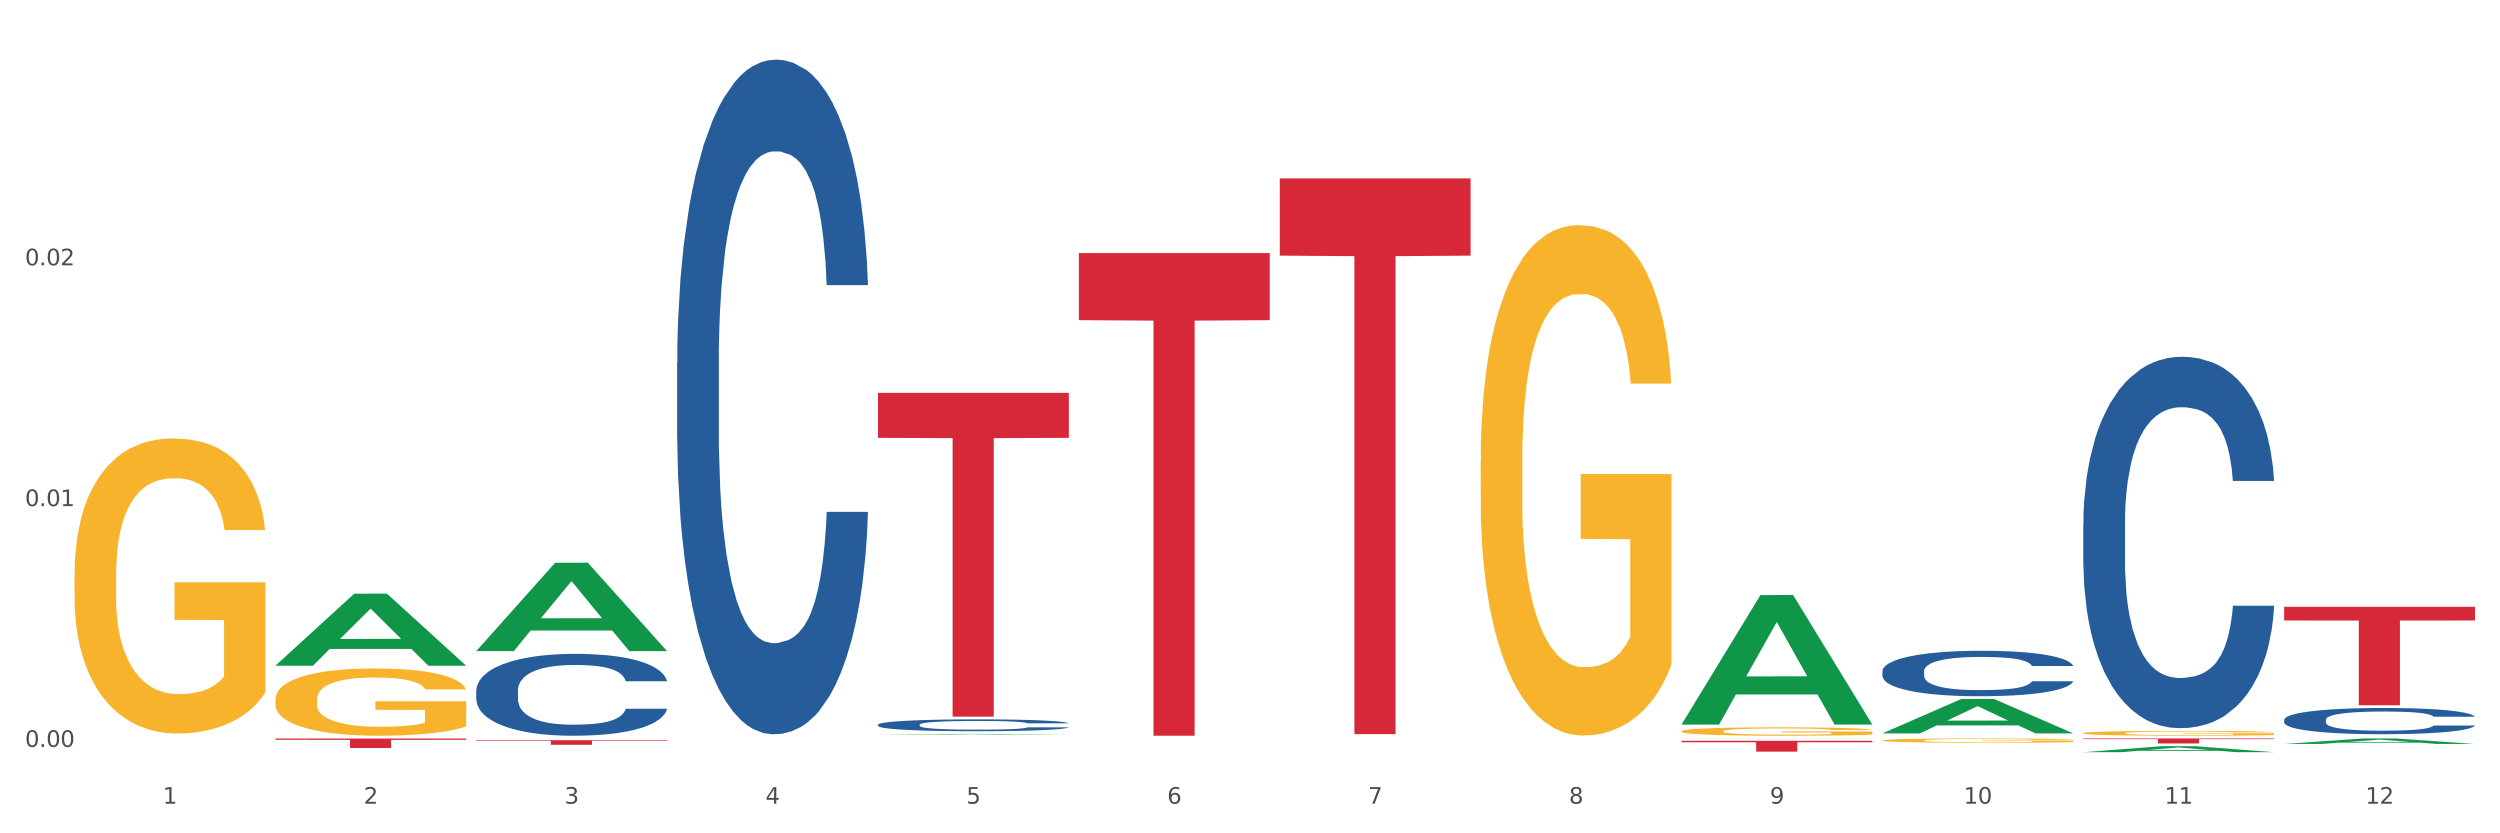 <?xml version="1.0" encoding="utf-8" standalone="no"?>
<!DOCTYPE svg PUBLIC "-//W3C//DTD SVG 1.1//EN"
  "http://www.w3.org/Graphics/SVG/1.1/DTD/svg11.dtd">
<svg xmlns:xlink="http://www.w3.org/1999/xlink" width="1080pt" height="360pt" viewBox="0 0 1080 360" xmlns="http://www.w3.org/2000/svg" version="1.1">
 <rect x="0" y="0" width="1080" height="360" fill="#333333" stroke="none"/>
 <defs>
  <style type="text/css">*{stroke-linejoin: round; stroke-linecap: butt}</style>
 </defs>
 <g id="figure_1">
  <g id="patch_1">
   <path d="M 0 360 
L 1080 360 
L 1080 0 
L 0 0 
z
" style="fill: #ffffff; stroke: #ffffff; stroke-linejoin: miter"/>
  </g>
  <g id="axes_1">
   <g id="matplotlib.axis_1">
    <g id="xtick_1">
     <g id="text_1">
      <!-- 1 -->
      <g style="fill: #4d4d4d" transform="translate(70.342 347.204) scale(0.096 -0.096)">
       <defs>
        <path id="DejaVuSans-31" d="M 794 531 
L 1825 531 
L 1825 4091 
L 703 3866 
L 703 4441 
L 1819 4666 
L 2450 4666 
L 2450 531 
L 3481 531 
L 3481 0 
L 794 0 
L 794 531 
z
" transform="scale(0.016)"/>
       </defs>
       <use xlink:href="#DejaVuSans-31"/>
      </g>
     </g>
    </g>
    <g id="xtick_2">
     <g id="text_2">
      <!-- 2 -->
      <g style="fill: #4d4d4d" transform="translate(157.122 347.204) scale(0.096 -0.096)">
       <defs>
        <path id="DejaVuSans-32" d="M 1228 531 
L 3431 531 
L 3431 0 
L 469 0 
L 469 531 
Q 828 903 1448 1529 
Q 2069 2156 2228 2338 
Q 2531 2678 2651 2914 
Q 2772 3150 2772 3378 
Q 2772 3750 2511 3984 
Q 2250 4219 1831 4219 
Q 1534 4219 1204 4116 
Q 875 4013 500 3803 
L 500 4441 
Q 881 4594 1212 4672 
Q 1544 4750 1819 4750 
Q 2544 4750 2975 4387 
Q 3406 4025 3406 3419 
Q 3406 3131 3298 2873 
Q 3191 2616 2906 2266 
Q 2828 2175 2409 1742 
Q 1991 1309 1228 531 
z
" transform="scale(0.016)"/>
       </defs>
       <use xlink:href="#DejaVuSans-32"/>
      </g>
     </g>
    </g>
    <g id="xtick_3">
     <g id="text_3">
      <!-- 3 -->
      <g style="fill: #4d4d4d" transform="translate(243.902 347.204) scale(0.096 -0.096)">
       <defs>
        <path id="DejaVuSans-33" d="M 2597 2516 
Q 3050 2419 3304 2112 
Q 3559 1806 3559 1356 
Q 3559 666 3084 287 
Q 2609 -91 1734 -91 
Q 1441 -91 1130 -33 
Q 819 25 488 141 
L 488 750 
Q 750 597 1062 519 
Q 1375 441 1716 441 
Q 2309 441 2620 675 
Q 2931 909 2931 1356 
Q 2931 1769 2642 2001 
Q 2353 2234 1838 2234 
L 1294 2234 
L 1294 2753 
L 1863 2753 
Q 2328 2753 2575 2939 
Q 2822 3125 2822 3475 
Q 2822 3834 2567 4026 
Q 2313 4219 1838 4219 
Q 1578 4219 1281 4162 
Q 984 4106 628 3988 
L 628 4550 
Q 988 4650 1302 4700 
Q 1616 4750 1894 4750 
Q 2613 4750 3031 4423 
Q 3450 4097 3450 3541 
Q 3450 3153 3228 2886 
Q 3006 2619 2597 2516 
z
" transform="scale(0.016)"/>
       </defs>
       <use xlink:href="#DejaVuSans-33"/>
      </g>
     </g>
    </g>
    <g id="xtick_4">
     <g id="text_4">
      <!-- 4 -->
      <g style="fill: #4d4d4d" transform="translate(330.683 347.204) scale(0.096 -0.096)">
       <defs>
        <path id="DejaVuSans-34" d="M 2419 4116 
L 825 1625 
L 2419 1625 
L 2419 4116 
z
M 2253 4666 
L 3047 4666 
L 3047 1625 
L 3713 1625 
L 3713 1100 
L 3047 1100 
L 3047 0 
L 2419 0 
L 2419 1100 
L 313 1100 
L 313 1709 
L 2253 4666 
z
" transform="scale(0.016)"/>
       </defs>
       <use xlink:href="#DejaVuSans-34"/>
      </g>
     </g>
    </g>
    <g id="xtick_5">
     <g id="text_5">
      <!-- 5 -->
      <g style="fill: #4d4d4d" transform="translate(417.463 347.204) scale(0.096 -0.096)">
       <defs>
        <path id="DejaVuSans-35" d="M 691 4666 
L 3169 4666 
L 3169 4134 
L 1269 4134 
L 1269 2991 
Q 1406 3038 1543 3061 
Q 1681 3084 1819 3084 
Q 2600 3084 3056 2656 
Q 3513 2228 3513 1497 
Q 3513 744 3044 326 
Q 2575 -91 1722 -91 
Q 1428 -91 1123 -41 
Q 819 9 494 109 
L 494 744 
Q 775 591 1075 516 
Q 1375 441 1709 441 
Q 2250 441 2565 725 
Q 2881 1009 2881 1497 
Q 2881 1984 2565 2268 
Q 2250 2553 1709 2553 
Q 1456 2553 1204 2497 
Q 953 2441 691 2322 
L 691 4666 
z
" transform="scale(0.016)"/>
       </defs>
       <use xlink:href="#DejaVuSans-35"/>
      </g>
     </g>
    </g>
    <g id="xtick_6">
     <g id="text_6">
      <!-- 6 -->
      <g style="fill: #4d4d4d" transform="translate(504.243 347.204) scale(0.096 -0.096)">
       <defs>
        <path id="DejaVuSans-36" d="M 2113 2584 
Q 1688 2584 1439 2293 
Q 1191 2003 1191 1497 
Q 1191 994 1439 701 
Q 1688 409 2113 409 
Q 2538 409 2786 701 
Q 3034 994 3034 1497 
Q 3034 2003 2786 2293 
Q 2538 2584 2113 2584 
z
M 3366 4563 
L 3366 3988 
Q 3128 4100 2886 4159 
Q 2644 4219 2406 4219 
Q 1781 4219 1451 3797 
Q 1122 3375 1075 2522 
Q 1259 2794 1537 2939 
Q 1816 3084 2150 3084 
Q 2853 3084 3261 2657 
Q 3669 2231 3669 1497 
Q 3669 778 3244 343 
Q 2819 -91 2113 -91 
Q 1303 -91 875 529 
Q 447 1150 447 2328 
Q 447 3434 972 4092 
Q 1497 4750 2381 4750 
Q 2619 4750 2861 4703 
Q 3103 4656 3366 4563 
z
" transform="scale(0.016)"/>
       </defs>
       <use xlink:href="#DejaVuSans-36"/>
      </g>
     </g>
    </g>
    <g id="xtick_7">
     <g id="text_7">
      <!-- 7 -->
      <g style="fill: #4d4d4d" transform="translate(591.024 347.204) scale(0.096 -0.096)">
       <defs>
        <path id="DejaVuSans-37" d="M 525 4666 
L 3525 4666 
L 3525 4397 
L 1831 0 
L 1172 0 
L 2766 4134 
L 525 4134 
L 525 4666 
z
" transform="scale(0.016)"/>
       </defs>
       <use xlink:href="#DejaVuSans-37"/>
      </g>
     </g>
    </g>
    <g id="xtick_8">
     <g id="text_8">
      <!-- 8 -->
      <g style="fill: #4d4d4d" transform="translate(677.804 347.204) scale(0.096 -0.096)">
       <defs>
        <path id="DejaVuSans-38" d="M 2034 2216 
Q 1584 2216 1326 1975 
Q 1069 1734 1069 1313 
Q 1069 891 1326 650 
Q 1584 409 2034 409 
Q 2484 409 2743 651 
Q 3003 894 3003 1313 
Q 3003 1734 2745 1975 
Q 2488 2216 2034 2216 
z
M 1403 2484 
Q 997 2584 770 2862 
Q 544 3141 544 3541 
Q 544 4100 942 4425 
Q 1341 4750 2034 4750 
Q 2731 4750 3128 4425 
Q 3525 4100 3525 3541 
Q 3525 3141 3298 2862 
Q 3072 2584 2669 2484 
Q 3125 2378 3379 2068 
Q 3634 1759 3634 1313 
Q 3634 634 3220 271 
Q 2806 -91 2034 -91 
Q 1263 -91 848 271 
Q 434 634 434 1313 
Q 434 1759 690 2068 
Q 947 2378 1403 2484 
z
M 1172 3481 
Q 1172 3119 1398 2916 
Q 1625 2713 2034 2713 
Q 2441 2713 2670 2916 
Q 2900 3119 2900 3481 
Q 2900 3844 2670 4047 
Q 2441 4250 2034 4250 
Q 1625 4250 1398 4047 
Q 1172 3844 1172 3481 
z
" transform="scale(0.016)"/>
       </defs>
       <use xlink:href="#DejaVuSans-38"/>
      </g>
     </g>
    </g>
    <g id="xtick_9">
     <g id="text_9">
      <!-- 9 -->
      <g style="fill: #4d4d4d" transform="translate(764.584 347.204) scale(0.096 -0.096)">
       <defs>
        <path id="DejaVuSans-39" d="M 703 97 
L 703 672 
Q 941 559 1184 500 
Q 1428 441 1663 441 
Q 2288 441 2617 861 
Q 2947 1281 2994 2138 
Q 2813 1869 2534 1725 
Q 2256 1581 1919 1581 
Q 1219 1581 811 2004 
Q 403 2428 403 3163 
Q 403 3881 828 4315 
Q 1253 4750 1959 4750 
Q 2769 4750 3195 4129 
Q 3622 3509 3622 2328 
Q 3622 1225 3098 567 
Q 2575 -91 1691 -91 
Q 1453 -91 1209 -44 
Q 966 3 703 97 
z
M 1959 2075 
Q 2384 2075 2632 2365 
Q 2881 2656 2881 3163 
Q 2881 3666 2632 3958 
Q 2384 4250 1959 4250 
Q 1534 4250 1286 3958 
Q 1038 3666 1038 3163 
Q 1038 2656 1286 2365 
Q 1534 2075 1959 2075 
z
" transform="scale(0.016)"/>
       </defs>
       <use xlink:href="#DejaVuSans-39"/>
      </g>
     </g>
    </g>
    <g id="xtick_10">
     <g id="text_10">
      <!-- 10 -->
      <g style="fill: #4d4d4d" transform="translate(848.311 347.204) scale(0.096 -0.096)">
       <defs>
        <path id="DejaVuSans-30" d="M 2034 4250 
Q 1547 4250 1301 3770 
Q 1056 3291 1056 2328 
Q 1056 1369 1301 889 
Q 1547 409 2034 409 
Q 2525 409 2770 889 
Q 3016 1369 3016 2328 
Q 3016 3291 2770 3770 
Q 2525 4250 2034 4250 
z
M 2034 4750 
Q 2819 4750 3233 4129 
Q 3647 3509 3647 2328 
Q 3647 1150 3233 529 
Q 2819 -91 2034 -91 
Q 1250 -91 836 529 
Q 422 1150 422 2328 
Q 422 3509 836 4129 
Q 1250 4750 2034 4750 
z
" transform="scale(0.016)"/>
       </defs>
       <use xlink:href="#DejaVuSans-31"/>
       <use xlink:href="#DejaVuSans-30" transform="translate(63.623 0)"/>
      </g>
     </g>
    </g>
    <g id="xtick_11">
     <g id="text_11">
      <!-- 11 -->
      <g style="fill: #4d4d4d" transform="translate(935.091 347.204) scale(0.096 -0.096)">
       <use xlink:href="#DejaVuSans-31"/>
       <use xlink:href="#DejaVuSans-31" transform="translate(63.623 0)"/>
      </g>
     </g>
    </g>
    <g id="xtick_12">
     <g id="text_12">
      <!-- 12 -->
      <g style="fill: #4d4d4d" transform="translate(1021.871 347.204) scale(0.096 -0.096)">
       <use xlink:href="#DejaVuSans-31"/>
       <use xlink:href="#DejaVuSans-32" transform="translate(63.623 0)"/>
      </g>
     </g>
    </g>
    <g id="xtick_13"/>
    <g id="xtick_14"/>
    <g id="xtick_15"/>
    <g id="xtick_16"/>
    <g id="xtick_17"/>
    <g id="xtick_18"/>
    <g id="xtick_19"/>
    <g id="xtick_20"/>
    <g id="xtick_21"/>
    <g id="xtick_22"/>
    <g id="xtick_23"/>
   </g>
   <g id="matplotlib.axis_2">
    <g id="ytick_1">
     <g id="text_13">
      <!-- 0.00 -->
      <g style="fill: #4d4d4d" transform="translate(10.8 322.663) scale(0.096 -0.096)">
       <defs>
        <path id="DejaVuSans-2e" d="M 684 794 
L 1344 794 
L 1344 0 
L 684 0 
L 684 794 
z
" transform="scale(0.016)"/>
       </defs>
       <use xlink:href="#DejaVuSans-30"/>
       <use xlink:href="#DejaVuSans-2e" transform="translate(63.623 0)"/>
       <use xlink:href="#DejaVuSans-30" transform="translate(95.41 0)"/>
       <use xlink:href="#DejaVuSans-30" transform="translate(159.033 0)"/>
      </g>
     </g>
    </g>
    <g id="ytick_2">
     <g id="text_14">
      <!-- 0.01 -->
      <g style="fill: #4d4d4d" transform="translate(10.8 218.639) scale(0.096 -0.096)">
       <use xlink:href="#DejaVuSans-30"/>
       <use xlink:href="#DejaVuSans-2e" transform="translate(63.623 0)"/>
       <use xlink:href="#DejaVuSans-30" transform="translate(95.41 0)"/>
       <use xlink:href="#DejaVuSans-31" transform="translate(159.033 0)"/>
      </g>
     </g>
    </g>
    <g id="ytick_3">
     <g id="text_15">
      <!-- 0.02 -->
      <g style="fill: #4d4d4d" transform="translate(10.8 114.616) scale(0.096 -0.096)">
       <use xlink:href="#DejaVuSans-30"/>
       <use xlink:href="#DejaVuSans-2e" transform="translate(63.623 0)"/>
       <use xlink:href="#DejaVuSans-30" transform="translate(95.41 0)"/>
       <use xlink:href="#DejaVuSans-32" transform="translate(159.033 0)"/>
      </g>
     </g>
    </g>
    <g id="ytick_4"/>
    <g id="ytick_5"/>
    <g id="ytick_6"/>
   </g>
   <g id="PolyCollection_1">
    <path d="M 118.955 287.551 
L 119.04 287.521 
L 153.037 256.463 
L 167.145 256.434 
L 201.397 287.609 
L 185.078 287.609 
L 177.684 280.35 
L 142.583 280.35 
L 142.328 280.467 
L 135.189 287.609 
L 118.955 287.609 
L 118.955 287.551 
L 147.002 276.017 
L 173.265 275.988 
L 160.261 263.079 
L 160.091 263.02 
L 159.921 263.108 
L 146.917 275.988 
L 147.002 276.017 
L 118.955 287.551 
z
" clip-path="url(#pd0064e602c)" style="fill: #109648"/>
    <path d="M 292.516 156.721 
L 292.613 156.455 
L 292.613 149.002 
L 292.906 138.887 
L 293.978 120.254 
L 295.342 106.146 
L 297.681 89.643 
L 298.948 82.722 
L 300.604 75.003 
L 304.015 62.493 
L 307.913 51.845 
L 310.641 45.989 
L 312.688 42.263 
L 317.268 35.608 
L 319.899 32.68 
L 322.628 30.285 
L 324.966 28.687 
L 328.864 26.824 
L 331.983 26.026 
L 335.588 25.759 
L 338.609 26.026 
L 342.604 27.09 
L 348.451 30.285 
L 350.693 32.148 
L 353.714 35.342 
L 356.832 39.601 
L 359.366 43.86 
L 362.289 49.982 
L 365.31 57.967 
L 368.233 68.082 
L 370.28 77.399 
L 371.936 87.247 
L 373.398 99.226 
L 374.47 112.269 
L 374.957 123.182 
L 357.124 123.182 
L 356.637 113.333 
L 355.663 102.686 
L 354.688 95.499 
L 353.616 89.643 
L 351.96 82.989 
L 350.498 78.73 
L 348.062 73.672 
L 345.82 70.478 
L 343.969 68.615 
L 341.727 67.018 
L 336.952 65.421 
L 333.542 65.421 
L 331.398 65.953 
L 328.767 67.284 
L 326.525 69.147 
L 323.894 72.341 
L 321.848 75.802 
L 319.802 80.327 
L 318.632 83.521 
L 316.878 89.377 
L 315.709 94.168 
L 314.15 102.42 
L 313.273 108.276 
L 311.713 123.448 
L 311.031 134.628 
L 310.739 142.347 
L 310.544 150.865 
L 310.544 192.389 
L 311.129 211.022 
L 311.616 219.007 
L 312.395 228.057 
L 313.857 239.769 
L 316.001 251.215 
L 318.242 259.467 
L 320.094 264.524 
L 321.848 268.251 
L 323.602 271.179 
L 325.746 273.841 
L 327.5 275.438 
L 330.131 277.035 
L 333.249 277.833 
L 335.686 277.833 
L 340.655 276.503 
L 342.897 275.172 
L 345.041 273.308 
L 347.379 270.38 
L 349.231 267.186 
L 350.303 264.791 
L 352.057 259.733 
L 353.421 254.409 
L 354.591 248.287 
L 355.37 242.964 
L 356.247 234.978 
L 356.929 225.928 
L 357.124 221.137 
L 374.957 221.137 
L 374.568 230.719 
L 373.885 240.036 
L 372.521 252.546 
L 371.449 259.733 
L 369.793 268.517 
L 368.038 275.97 
L 365.602 284.222 
L 363.361 290.344 
L 361.022 295.668 
L 358.489 300.459 
L 353.908 307.113 
L 352.252 308.977 
L 348.744 312.171 
L 346.015 314.034 
L 342.02 315.897 
L 337.927 316.962 
L 333.639 317.228 
L 329.839 316.696 
L 325.648 315.099 
L 323.017 313.502 
L 320.094 311.106 
L 316.683 307.38 
L 313.467 302.855 
L 310.447 297.531 
L 307.621 291.409 
L 304.989 284.488 
L 301.579 273.042 
L 299.045 261.863 
L 297.194 251.481 
L 295.927 242.697 
L 294.66 231.518 
L 293.978 223.799 
L 292.906 205.166 
L 292.516 187.864 
L 292.516 156.721 
z
" clip-path="url(#pd0064e602c)" style="fill: #255c99"/>
    <path d="M 379.296 313.07 
L 379.394 313.065 
L 379.394 312.934 
L 379.686 312.756 
L 380.758 312.429 
L 382.122 312.181 
L 384.461 311.891 
L 385.728 311.77 
L 387.385 311.634 
L 390.795 311.414 
L 394.693 311.227 
L 397.422 311.124 
L 399.468 311.059 
L 404.048 310.942 
L 406.679 310.891 
L 409.408 310.849 
L 411.747 310.82 
L 415.645 310.788 
L 418.763 310.774 
L 422.369 310.769 
L 425.389 310.774 
L 429.385 310.792 
L 435.232 310.849 
L 437.473 310.881 
L 440.494 310.937 
L 443.612 311.012 
L 446.146 311.087 
L 449.069 311.195 
L 452.09 311.335 
L 455.014 311.513 
L 457.06 311.676 
L 458.717 311.849 
L 460.178 312.06 
L 461.25 312.289 
L 461.738 312.48 
L 443.905 312.48 
L 443.417 312.307 
L 442.443 312.12 
L 441.468 311.994 
L 440.396 311.891 
L 438.74 311.774 
L 437.278 311.7 
L 434.842 311.611 
L 432.601 311.555 
L 430.749 311.522 
L 428.508 311.494 
L 423.733 311.466 
L 420.322 311.466 
L 418.178 311.475 
L 415.547 311.498 
L 413.306 311.531 
L 410.675 311.587 
L 408.628 311.648 
L 406.582 311.728 
L 405.413 311.784 
L 403.658 311.887 
L 402.489 311.971 
L 400.93 312.116 
L 400.053 312.219 
L 398.494 312.485 
L 397.812 312.681 
L 397.519 312.817 
L 397.324 312.967 
L 397.324 313.696 
L 397.909 314.023 
L 398.396 314.164 
L 399.176 314.323 
L 400.638 314.528 
L 402.781 314.729 
L 405.023 314.874 
L 406.874 314.963 
L 408.628 315.029 
L 410.382 315.08 
L 412.526 315.127 
L 414.28 315.155 
L 416.911 315.183 
L 420.03 315.197 
L 422.466 315.197 
L 427.436 315.174 
L 429.677 315.15 
L 431.821 315.118 
L 434.16 315.066 
L 436.011 315.01 
L 437.083 314.968 
L 438.837 314.879 
L 440.202 314.786 
L 441.371 314.678 
L 442.151 314.585 
L 443.028 314.444 
L 443.71 314.285 
L 443.905 314.201 
L 461.738 314.201 
L 461.348 314.369 
L 460.666 314.533 
L 459.301 314.753 
L 458.23 314.879 
L 456.573 315.033 
L 454.819 315.164 
L 452.383 315.309 
L 450.141 315.417 
L 447.803 315.51 
L 445.269 315.594 
L 440.689 315.711 
L 439.032 315.744 
L 435.524 315.8 
L 432.795 315.833 
L 428.8 315.866 
L 424.707 315.884 
L 420.42 315.889 
L 416.619 315.88 
L 412.429 315.852 
L 409.798 315.824 
L 406.874 315.782 
L 403.464 315.716 
L 400.248 315.637 
L 397.227 315.543 
L 394.401 315.435 
L 391.77 315.314 
L 388.359 315.113 
L 385.825 314.916 
L 383.974 314.734 
L 382.707 314.58 
L 381.44 314.383 
L 380.758 314.248 
L 379.686 313.921 
L 379.296 313.617 
L 379.296 313.07 
z
" clip-path="url(#pd0064e602c)" style="fill: #255c99"/>
    <path d="M 813.198 289.959 
L 813.295 289.941 
L 813.295 289.439 
L 813.588 288.757 
L 814.66 287.502 
L 816.024 286.551 
L 818.363 285.439 
L 819.63 284.973 
L 821.286 284.453 
L 824.697 283.61 
L 828.595 282.893 
L 831.323 282.498 
L 833.37 282.247 
L 837.95 281.799 
L 840.581 281.601 
L 843.31 281.44 
L 845.648 281.332 
L 849.546 281.207 
L 852.665 281.153 
L 856.27 281.135 
L 859.291 281.153 
L 863.286 281.225 
L 869.133 281.44 
L 871.375 281.566 
L 874.396 281.781 
L 877.514 282.068 
L 880.048 282.355 
L 882.971 282.767 
L 885.992 283.305 
L 888.915 283.987 
L 890.962 284.614 
L 892.618 285.278 
L 894.08 286.085 
L 895.152 286.964 
L 895.639 287.699 
L 877.806 287.699 
L 877.319 287.036 
L 876.345 286.318 
L 875.37 285.834 
L 874.298 285.439 
L 872.642 284.991 
L 871.18 284.704 
L 868.744 284.363 
L 866.502 284.148 
L 864.651 284.023 
L 862.409 283.915 
L 857.634 283.807 
L 854.224 283.807 
L 852.08 283.843 
L 849.449 283.933 
L 847.207 284.058 
L 844.576 284.274 
L 842.53 284.507 
L 840.484 284.812 
L 839.314 285.027 
L 837.56 285.421 
L 836.391 285.744 
L 834.832 286.3 
L 833.955 286.695 
L 832.395 287.717 
L 831.713 288.47 
L 831.421 288.99 
L 831.226 289.564 
L 831.226 292.362 
L 831.811 293.617 
L 832.298 294.155 
L 833.077 294.765 
L 834.539 295.554 
L 836.683 296.326 
L 838.924 296.882 
L 840.776 297.222 
L 842.53 297.473 
L 844.284 297.671 
L 846.428 297.85 
L 848.182 297.958 
L 850.813 298.065 
L 853.931 298.119 
L 856.368 298.119 
L 861.338 298.029 
L 863.579 297.94 
L 865.723 297.814 
L 868.061 297.617 
L 869.913 297.402 
L 870.985 297.24 
L 872.739 296.899 
L 874.103 296.541 
L 875.273 296.128 
L 876.052 295.77 
L 876.929 295.232 
L 877.611 294.622 
L 877.806 294.299 
L 895.639 294.299 
L 895.25 294.945 
L 894.567 295.572 
L 893.203 296.415 
L 892.131 296.899 
L 890.475 297.491 
L 888.72 297.993 
L 886.284 298.549 
L 884.043 298.962 
L 881.704 299.321 
L 879.171 299.643 
L 874.59 300.092 
L 872.934 300.217 
L 869.426 300.433 
L 866.697 300.558 
L 862.702 300.684 
L 858.609 300.755 
L 854.321 300.773 
L 850.521 300.737 
L 846.33 300.63 
L 843.699 300.522 
L 840.776 300.361 
L 837.365 300.11 
L 834.149 299.805 
L 831.129 299.446 
L 828.303 299.034 
L 825.671 298.567 
L 822.261 297.796 
L 819.727 297.043 
L 817.876 296.343 
L 816.609 295.752 
L 815.342 294.998 
L 814.66 294.478 
L 813.588 293.223 
L 813.198 292.057 
L 813.198 289.959 
z
" clip-path="url(#pd0064e602c)" style="fill: #255c99"/>
    <path d="M 899.978 226.214 
L 900.076 226.067 
L 900.076 221.964 
L 900.368 216.396 
L 901.44 206.139 
L 902.804 198.373 
L 905.143 189.289 
L 906.41 185.479 
L 908.067 181.23 
L 911.477 174.343 
L 915.375 168.482 
L 918.104 165.258 
L 920.15 163.207 
L 924.73 159.543 
L 927.361 157.932 
L 930.09 156.613 
L 932.429 155.734 
L 936.327 154.708 
L 939.445 154.268 
L 943.051 154.122 
L 946.071 154.268 
L 950.067 154.855 
L 955.914 156.613 
L 958.155 157.639 
L 961.176 159.397 
L 964.294 161.741 
L 966.828 164.086 
L 969.751 167.456 
L 972.772 171.852 
L 975.696 177.42 
L 977.742 182.548 
L 979.399 187.97 
L 980.86 194.564 
L 981.932 201.744 
L 982.42 207.751 
L 964.587 207.751 
L 964.099 202.33 
L 963.125 196.469 
L 962.15 192.512 
L 961.078 189.289 
L 959.422 185.625 
L 957.96 183.281 
L 955.524 180.497 
L 953.283 178.739 
L 951.431 177.713 
L 949.19 176.834 
L 944.415 175.955 
L 941.004 175.955 
L 938.86 176.248 
L 936.229 176.98 
L 933.988 178.006 
L 931.357 179.764 
L 929.31 181.669 
L 927.264 184.16 
L 926.095 185.919 
L 924.34 189.142 
L 923.171 191.78 
L 921.612 196.322 
L 920.735 199.546 
L 919.176 207.898 
L 918.494 214.052 
L 918.201 218.301 
L 918.006 222.99 
L 918.006 245.849 
L 918.591 256.106 
L 919.078 260.501 
L 919.858 265.483 
L 921.32 271.931 
L 923.463 278.231 
L 925.705 282.774 
L 927.556 285.558 
L 929.31 287.609 
L 931.064 289.221 
L 933.208 290.686 
L 934.962 291.565 
L 937.593 292.445 
L 940.712 292.884 
L 943.148 292.884 
L 948.118 292.152 
L 950.359 291.419 
L 952.503 290.393 
L 954.842 288.781 
L 956.693 287.023 
L 957.765 285.704 
L 959.519 282.92 
L 960.884 279.99 
L 962.053 276.62 
L 962.833 273.689 
L 963.71 269.293 
L 964.392 264.311 
L 964.587 261.674 
L 982.42 261.674 
L 982.03 266.949 
L 981.348 272.077 
L 979.983 278.964 
L 978.912 282.92 
L 977.255 287.756 
L 975.501 291.858 
L 973.065 296.401 
L 970.823 299.771 
L 968.485 302.702 
L 965.951 305.339 
L 961.371 309.002 
L 959.714 310.028 
L 956.206 311.786 
L 953.477 312.812 
L 949.482 313.838 
L 945.389 314.424 
L 941.102 314.57 
L 937.301 314.277 
L 933.111 313.398 
L 930.48 312.519 
L 927.556 311.2 
L 924.146 309.149 
L 920.93 306.658 
L 917.909 303.727 
L 915.083 300.357 
L 912.452 296.547 
L 909.041 290.247 
L 906.507 284.092 
L 904.656 278.378 
L 903.389 273.542 
L 902.122 267.388 
L 901.44 263.139 
L 900.368 252.882 
L 899.978 243.358 
L 899.978 226.214 
z
" clip-path="url(#pd0064e602c)" style="fill: #255c99"/>
    <path d="M 986.759 310.94 
L 986.856 310.93 
L 986.856 310.64 
L 987.148 310.247 
L 988.22 309.523 
L 989.585 308.974 
L 991.923 308.333 
L 993.19 308.064 
L 994.847 307.764 
L 998.258 307.278 
L 1002.156 306.864 
L 1004.884 306.637 
L 1006.93 306.492 
L 1011.511 306.233 
L 1014.142 306.119 
L 1016.87 306.026 
L 1019.209 305.964 
L 1023.107 305.892 
L 1026.225 305.861 
L 1029.831 305.85 
L 1032.852 305.861 
L 1036.847 305.902 
L 1042.694 306.026 
L 1044.935 306.099 
L 1047.956 306.223 
L 1051.075 306.388 
L 1053.608 306.554 
L 1056.532 306.792 
L 1059.553 307.102 
L 1062.476 307.495 
L 1064.522 307.857 
L 1066.179 308.24 
L 1067.641 308.705 
L 1068.713 309.212 
L 1069.2 309.637 
L 1051.367 309.637 
L 1050.88 309.254 
L 1049.905 308.84 
L 1048.931 308.561 
L 1047.859 308.333 
L 1046.202 308.074 
L 1044.74 307.909 
L 1042.304 307.712 
L 1040.063 307.588 
L 1038.211 307.516 
L 1035.97 307.454 
L 1031.195 307.392 
L 1027.784 307.392 
L 1025.641 307.412 
L 1023.009 307.464 
L 1020.768 307.537 
L 1018.137 307.661 
L 1016.091 307.795 
L 1014.044 307.971 
L 1012.875 308.095 
L 1011.121 308.323 
L 1009.951 308.509 
L 1008.392 308.83 
L 1007.515 309.057 
L 1005.956 309.647 
L 1005.274 310.081 
L 1004.982 310.381 
L 1004.787 310.712 
L 1004.787 312.326 
L 1005.371 313.05 
L 1005.859 313.361 
L 1006.638 313.712 
L 1008.1 314.168 
L 1010.244 314.612 
L 1012.485 314.933 
L 1014.337 315.13 
L 1016.091 315.274 
L 1017.845 315.388 
L 1019.989 315.492 
L 1021.743 315.554 
L 1024.374 315.616 
L 1027.492 315.647 
L 1029.928 315.647 
L 1034.898 315.595 
L 1037.139 315.543 
L 1039.283 315.471 
L 1041.622 315.357 
L 1043.474 315.233 
L 1044.546 315.14 
L 1046.3 314.943 
L 1047.664 314.736 
L 1048.833 314.499 
L 1049.613 314.292 
L 1050.49 313.981 
L 1051.172 313.63 
L 1051.367 313.443 
L 1069.2 313.443 
L 1068.81 313.816 
L 1068.128 314.178 
L 1066.764 314.664 
L 1065.692 314.943 
L 1064.035 315.285 
L 1062.281 315.574 
L 1059.845 315.895 
L 1057.604 316.133 
L 1055.265 316.34 
L 1052.731 316.526 
L 1048.151 316.785 
L 1046.495 316.857 
L 1042.986 316.981 
L 1040.258 317.054 
L 1036.262 317.126 
L 1032.17 317.168 
L 1027.882 317.178 
L 1024.081 317.157 
L 1019.891 317.095 
L 1017.26 317.033 
L 1014.337 316.94 
L 1010.926 316.795 
L 1007.71 316.619 
L 1004.689 316.412 
L 1001.863 316.174 
L 999.232 315.905 
L 995.821 315.461 
L 993.288 315.026 
L 991.436 314.623 
L 990.169 314.281 
L 988.903 313.847 
L 988.22 313.547 
L 987.148 312.823 
L 986.759 312.15 
L 986.759 310.94 
z
" clip-path="url(#pd0064e602c)" style="fill: #255c99"/>
    <path d="M 379.296 169.713 
L 461.738 169.713 
L 461.738 189.152 
L 429.308 189.283 
L 429.308 309.596 
L 411.531 309.596 
L 411.531 189.283 
L 379.296 189.152 
L 379.296 169.844 
L 379.296 169.713 
z
" clip-path="url(#pd0064e602c)" style="fill: #d62839"/>
    <path d="M 466.077 109.334 
L 548.518 109.334 
L 548.518 138.31 
L 516.088 138.505 
L 516.088 317.843 
L 498.311 317.843 
L 498.311 138.505 
L 466.077 138.31 
L 466.077 109.529 
L 466.077 109.334 
z
" clip-path="url(#pd0064e602c)" style="fill: #d62839"/>
    <path d="M 552.857 77.067 
L 635.298 77.067 
L 635.298 110.432 
L 602.869 110.658 
L 602.869 317.159 
L 585.091 317.159 
L 585.091 110.658 
L 552.857 110.432 
L 552.857 77.293 
L 552.857 77.067 
z
" clip-path="url(#pd0064e602c)" style="fill: #d62839"/>
    <path d="M 726.418 320.013 
L 808.859 320.013 
L 808.859 320.669 
L 776.429 320.673 
L 776.429 324.731 
L 758.652 324.731 
L 758.652 320.673 
L 726.418 320.669 
L 726.418 320.018 
L 726.418 320.013 
z
" clip-path="url(#pd0064e602c)" style="fill: #d62839"/>
    <path d="M 899.978 319.016 
L 982.42 319.016 
L 982.42 319.316 
L 949.99 319.318 
L 949.99 321.177 
L 932.213 321.177 
L 932.213 319.318 
L 899.978 319.316 
L 899.978 319.018 
L 899.978 319.016 
z
" clip-path="url(#pd0064e602c)" style="fill: #d62839"/>
    <path d="M 986.759 262.131 
L 1069.2 262.131 
L 1069.2 268.044 
L 1036.77 268.084 
L 1036.77 304.677 
L 1018.993 304.677 
L 1018.993 268.084 
L 986.759 268.044 
L 986.759 262.171 
L 986.759 262.131 
z
" clip-path="url(#pd0064e602c)" style="fill: #d62839"/>
    <path d="M 118.955 319.036 
L 201.397 319.036 
L 201.397 319.606 
L 168.967 319.61 
L 168.967 323.141 
L 151.189 323.141 
L 151.189 319.61 
L 118.955 319.606 
L 118.955 319.039 
L 118.955 319.036 
z
" clip-path="url(#pd0064e602c)" style="fill: #d62839"/>
    <path d="M 205.736 298.364 
L 205.833 298.331 
L 205.833 297.427 
L 206.125 296.199 
L 207.197 293.938 
L 208.562 292.226 
L 210.9 290.223 
L 212.167 289.383 
L 213.824 288.446 
L 217.235 286.928 
L 221.133 285.636 
L 223.861 284.925 
L 225.907 284.473 
L 230.488 283.665 
L 233.119 283.31 
L 235.847 283.019 
L 238.186 282.826 
L 242.084 282.599 
L 245.202 282.503 
L 248.808 282.47 
L 251.829 282.503 
L 255.824 282.632 
L 261.671 283.019 
L 263.912 283.246 
L 266.933 283.633 
L 270.052 284.15 
L 272.585 284.667 
L 275.509 285.41 
L 278.53 286.379 
L 281.453 287.606 
L 283.499 288.737 
L 285.156 289.932 
L 286.618 291.386 
L 287.69 292.969 
L 288.177 294.293 
L 270.344 294.293 
L 269.857 293.098 
L 268.882 291.806 
L 267.908 290.934 
L 266.836 290.223 
L 265.179 289.415 
L 263.717 288.899 
L 261.281 288.285 
L 259.04 287.897 
L 257.188 287.671 
L 254.947 287.477 
L 250.172 287.283 
L 246.761 287.283 
L 244.618 287.348 
L 241.986 287.51 
L 239.745 287.736 
L 237.114 288.123 
L 235.068 288.543 
L 233.021 289.092 
L 231.852 289.48 
L 230.098 290.191 
L 228.928 290.772 
L 227.369 291.774 
L 226.492 292.484 
L 224.933 294.326 
L 224.251 295.682 
L 223.959 296.619 
L 223.764 297.653 
L 223.764 302.692 
L 224.348 304.954 
L 224.836 305.923 
L 225.615 307.021 
L 227.077 308.442 
L 229.221 309.831 
L 231.462 310.833 
L 233.314 311.447 
L 235.068 311.899 
L 236.822 312.254 
L 238.966 312.577 
L 240.72 312.771 
L 243.351 312.965 
L 246.469 313.062 
L 248.905 313.062 
L 253.875 312.9 
L 256.116 312.739 
L 258.26 312.513 
L 260.599 312.157 
L 262.451 311.77 
L 263.523 311.479 
L 265.277 310.865 
L 266.641 310.219 
L 267.81 309.476 
L 268.59 308.83 
L 269.467 307.861 
L 270.149 306.762 
L 270.344 306.181 
L 288.177 306.181 
L 287.787 307.344 
L 287.105 308.475 
L 285.741 309.993 
L 284.669 310.865 
L 283.012 311.931 
L 281.258 312.836 
L 278.822 313.837 
L 276.581 314.58 
L 274.242 315.226 
L 271.708 315.807 
L 267.128 316.615 
L 265.472 316.841 
L 261.963 317.229 
L 259.235 317.455 
L 255.239 317.681 
L 251.147 317.81 
L 246.859 317.843 
L 243.058 317.778 
L 238.868 317.584 
L 236.237 317.39 
L 233.314 317.1 
L 229.903 316.647 
L 226.687 316.098 
L 223.666 315.452 
L 220.84 314.709 
L 218.209 313.869 
L 214.798 312.48 
L 212.265 311.123 
L 210.413 309.864 
L 209.146 308.798 
L 207.88 307.441 
L 207.197 306.504 
L 206.125 304.243 
L 205.736 302.143 
L 205.736 298.364 
z
" clip-path="url(#pd0064e602c)" style="fill: #255c99"/>
    <path d="M 205.736 319.755 
L 288.177 319.755 
L 288.177 320.035 
L 255.747 320.037 
L 255.747 321.766 
L 237.97 321.766 
L 237.97 320.037 
L 205.736 320.035 
L 205.736 319.757 
L 205.736 319.755 
z
" clip-path="url(#pd0064e602c)" style="fill: #d62839"/>
    <path d="M 118.955 302.211 
L 119.053 302.185 
L 119.053 301.229 
L 119.247 300.406 
L 120.221 298.416 
L 121.681 296.771 
L 122.751 295.895 
L 123.822 295.178 
L 125.087 294.462 
L 126.645 293.719 
L 129.467 292.63 
L 131.219 292.073 
L 133.361 291.489 
L 137.254 290.64 
L 140.077 290.162 
L 142.997 289.764 
L 147.766 289.286 
L 150.881 289.074 
L 154.19 288.915 
L 158.181 288.809 
L 161.198 288.782 
L 167.817 288.862 
L 173.462 289.101 
L 176.187 289.286 
L 179.691 289.605 
L 181.541 289.817 
L 184.558 290.242 
L 187.673 290.799 
L 189.814 291.277 
L 193.026 292.179 
L 195.459 293.082 
L 197.698 294.196 
L 198.866 294.966 
L 199.742 295.682 
L 200.521 296.505 
L 201.299 297.806 
L 183.779 297.806 
L 183.098 296.877 
L 182.027 296.001 
L 180.47 295.152 
L 179.107 294.621 
L 176.771 293.957 
L 174.63 293.533 
L 172.391 293.214 
L 169.666 292.949 
L 167.525 292.816 
L 164.507 292.71 
L 158.57 292.737 
L 154.579 292.949 
L 151.854 293.214 
L 150.102 293.453 
L 148.545 293.719 
L 146.793 294.09 
L 144.749 294.647 
L 143.289 295.152 
L 141.829 295.789 
L 140.661 296.426 
L 139.59 297.169 
L 138.714 297.965 
L 138.033 298.787 
L 137.449 299.796 
L 136.962 301.468 
L 136.962 305.104 
L 137.157 305.927 
L 137.643 307.015 
L 138.227 307.837 
L 139.201 308.819 
L 140.077 309.483 
L 141.731 310.438 
L 143.581 311.234 
L 145.041 311.739 
L 146.501 312.163 
L 149.031 312.747 
L 151.854 313.225 
L 154.287 313.517 
L 157.597 313.782 
L 159.835 313.888 
L 161.782 313.941 
L 166.551 313.941 
L 169.958 313.862 
L 173.754 313.676 
L 176.674 313.437 
L 179.107 313.145 
L 181.833 312.667 
L 183.585 312.216 
L 183.585 306.67 
L 162.171 306.643 
L 162.171 302.954 
L 201.397 302.954 
L 201.397 313.782 
L 199.742 314.339 
L 197.893 314.844 
L 195.946 315.295 
L 193.026 315.852 
L 189.522 316.383 
L 186.407 316.755 
L 183.098 317.073 
L 179.205 317.365 
L 174.143 317.63 
L 171.029 317.736 
L 167.135 317.816 
L 162.561 317.843 
L 158.57 317.79 
L 154.677 317.657 
L 150.589 317.418 
L 146.598 317.073 
L 143.581 316.728 
L 140.563 316.303 
L 137.351 315.746 
L 134.821 315.215 
L 132.874 314.738 
L 130.733 314.127 
L 128.397 313.331 
L 126.645 312.614 
L 125.087 311.871 
L 123.433 310.916 
L 122.265 310.093 
L 121.097 309.058 
L 120.415 308.289 
L 119.637 307.094 
L 119.053 305.422 
L 118.955 302.211 
z
" clip-path="url(#pd0064e602c)" style="fill: #f7b32b"/>
    <path d="M 205.736 281.225 
L 205.821 281.19 
L 239.817 243.116 
L 253.926 243.08 
L 288.177 281.297 
L 271.859 281.297 
L 264.464 272.398 
L 229.363 272.398 
L 229.108 272.541 
L 221.969 281.297 
L 205.736 281.297 
L 205.736 281.225 
L 233.783 267.087 
L 260.045 267.051 
L 247.041 251.226 
L 246.871 251.154 
L 246.701 251.262 
L 233.698 267.051 
L 233.783 267.087 
L 205.736 281.225 
z
" clip-path="url(#pd0064e602c)" style="fill: #109648"/>
    <path d="M 379.296 317.342 
L 379.381 317.342 
L 413.378 317.062 
L 427.486 317.062 
L 461.738 317.342 
L 445.419 317.342 
L 438.025 317.277 
L 402.924 317.277 
L 402.669 317.278 
L 395.53 317.342 
L 379.296 317.342 
L 379.296 317.342 
L 407.343 317.238 
L 433.606 317.238 
L 420.602 317.122 
L 420.432 317.121 
L 420.262 317.122 
L 407.258 317.238 
L 407.343 317.238 
L 379.296 317.342 
z
" clip-path="url(#pd0064e602c)" style="fill: #109648"/>
    <path d="M 32.175 248.314 
L 32.272 248.198 
L 32.272 244.007 
L 32.467 240.398 
L 33.44 231.666 
L 34.9 224.448 
L 35.971 220.606 
L 37.042 217.462 
L 38.307 214.319 
L 39.864 211.059 
L 42.687 206.286 
L 44.439 203.841 
L 46.58 201.28 
L 50.474 197.554 
L 53.296 195.459 
L 56.216 193.712 
L 60.986 191.617 
L 64.1 190.685 
L 67.41 189.987 
L 71.4 189.521 
L 74.418 189.405 
L 81.036 189.754 
L 86.682 190.802 
L 89.407 191.617 
L 92.911 193.014 
L 94.76 193.945 
L 97.778 195.808 
L 100.892 198.253 
L 103.034 200.348 
L 106.246 204.307 
L 108.679 208.265 
L 110.918 213.155 
L 112.086 216.531 
L 112.962 219.674 
L 113.74 223.284 
L 114.519 228.988 
L 96.999 228.988 
L 96.318 224.913 
L 95.247 221.072 
L 93.69 217.346 
L 92.327 215.018 
L 89.991 212.107 
L 87.85 210.244 
L 85.611 208.847 
L 82.886 207.683 
L 80.744 207.101 
L 77.727 206.635 
L 71.79 206.752 
L 67.799 207.683 
L 65.074 208.847 
L 63.322 209.895 
L 61.764 211.059 
L 60.012 212.689 
L 57.968 215.134 
L 56.508 217.346 
L 55.048 220.14 
L 53.88 222.934 
L 52.81 226.194 
L 51.934 229.687 
L 51.252 233.296 
L 50.668 237.72 
L 50.182 245.054 
L 50.182 261.004 
L 50.376 264.613 
L 50.863 269.387 
L 51.447 272.996 
L 52.42 277.303 
L 53.296 280.214 
L 54.951 284.405 
L 56.8 287.898 
L 58.26 290.11 
L 59.72 291.972 
L 62.251 294.534 
L 65.074 296.629 
L 67.507 297.91 
L 70.816 299.074 
L 73.055 299.54 
L 75.002 299.773 
L 79.771 299.773 
L 83.178 299.423 
L 86.974 298.609 
L 89.894 297.561 
L 92.327 296.28 
L 95.052 294.185 
L 96.804 292.205 
L 96.804 267.873 
L 75.391 267.757 
L 75.391 251.574 
L 114.616 251.574 
L 114.616 299.074 
L 112.962 301.519 
L 111.112 303.731 
L 109.166 305.71 
L 106.246 308.155 
L 102.742 310.484 
L 99.627 312.113 
L 96.318 313.511 
L 92.424 314.791 
L 87.363 315.955 
L 84.248 316.421 
L 80.355 316.77 
L 75.78 316.887 
L 71.79 316.654 
L 67.896 316.072 
L 63.808 315.024 
L 59.818 313.511 
L 56.8 311.997 
L 53.783 310.134 
L 50.571 307.689 
L 48.04 305.361 
L 46.094 303.265 
L 43.952 300.588 
L 41.616 297.095 
L 39.864 293.952 
L 38.307 290.692 
L 36.652 286.501 
L 35.484 282.892 
L 34.316 278.351 
L 33.635 274.975 
L 32.856 269.736 
L 32.272 262.401 
L 32.175 248.314 
z
" clip-path="url(#pd0064e602c)" style="fill: #f7b32b"/>
    <path d="M 899.978 316.713 
L 900.076 316.712 
L 900.076 316.643 
L 900.27 316.583 
L 901.244 316.439 
L 902.704 316.32 
L 903.774 316.257 
L 904.845 316.205 
L 906.11 316.154 
L 907.668 316.1 
L 910.49 316.021 
L 912.242 315.981 
L 914.384 315.939 
L 918.277 315.878 
L 921.1 315.843 
L 924.02 315.814 
L 928.789 315.78 
L 931.904 315.764 
L 935.213 315.753 
L 939.204 315.745 
L 942.221 315.743 
L 948.84 315.749 
L 954.485 315.766 
L 957.21 315.78 
L 960.714 315.803 
L 962.564 315.818 
L 965.581 315.849 
L 968.696 315.889 
L 970.837 315.924 
L 974.049 315.989 
L 976.482 316.054 
L 978.721 316.134 
L 979.889 316.19 
L 980.765 316.242 
L 981.544 316.301 
L 982.322 316.395 
L 964.802 316.395 
L 964.121 316.328 
L 963.05 316.265 
L 961.493 316.203 
L 960.13 316.165 
L 957.794 316.117 
L 955.653 316.087 
L 953.414 316.064 
L 950.689 316.044 
L 948.548 316.035 
L 945.53 316.027 
L 939.593 316.029 
L 935.602 316.044 
L 932.877 316.064 
L 931.125 316.081 
L 929.568 316.1 
L 927.816 316.127 
L 925.772 316.167 
L 924.312 316.203 
L 922.852 316.249 
L 921.684 316.296 
L 920.613 316.349 
L 919.737 316.407 
L 919.056 316.466 
L 918.472 316.539 
L 917.985 316.66 
L 917.985 316.922 
L 918.18 316.982 
L 918.666 317.06 
L 919.25 317.12 
L 920.224 317.191 
L 921.1 317.239 
L 922.754 317.308 
L 924.604 317.365 
L 926.064 317.402 
L 927.524 317.432 
L 930.054 317.475 
L 932.877 317.509 
L 935.31 317.53 
L 938.62 317.549 
L 940.858 317.557 
L 942.805 317.561 
L 947.574 317.561 
L 950.981 317.555 
L 954.777 317.542 
L 957.697 317.524 
L 960.13 317.503 
L 962.856 317.469 
L 964.608 317.436 
L 964.608 317.036 
L 943.194 317.034 
L 943.194 316.767 
L 982.42 316.767 
L 982.42 317.549 
L 980.765 317.59 
L 978.916 317.626 
L 976.969 317.659 
L 974.049 317.699 
L 970.545 317.737 
L 967.43 317.764 
L 964.121 317.787 
L 960.228 317.808 
L 955.166 317.827 
L 952.052 317.835 
L 948.158 317.841 
L 943.584 317.843 
L 939.593 317.839 
L 935.7 317.829 
L 931.612 317.812 
L 927.621 317.787 
L 924.604 317.762 
L 921.586 317.731 
L 918.374 317.691 
L 915.844 317.653 
L 913.897 317.618 
L 911.756 317.574 
L 909.42 317.517 
L 907.668 317.465 
L 906.11 317.411 
L 904.456 317.342 
L 903.288 317.283 
L 902.12 317.208 
L 901.438 317.152 
L 900.66 317.066 
L 900.076 316.945 
L 899.978 316.713 
z
" clip-path="url(#pd0064e602c)" style="fill: #f7b32b"/>
    <path d="M 813.198 319.873 
L 813.295 319.872 
L 813.295 319.811 
L 813.49 319.758 
L 814.463 319.631 
L 815.923 319.526 
L 816.994 319.47 
L 818.065 319.424 
L 819.33 319.378 
L 820.887 319.331 
L 823.71 319.261 
L 825.462 319.226 
L 827.603 319.189 
L 831.497 319.134 
L 834.319 319.104 
L 837.239 319.078 
L 842.009 319.048 
L 845.123 319.034 
L 848.433 319.024 
L 852.423 319.017 
L 855.441 319.016 
L 862.059 319.021 
L 867.705 319.036 
L 870.43 319.048 
L 873.934 319.068 
L 875.783 319.082 
L 878.801 319.109 
L 881.915 319.144 
L 884.057 319.175 
L 887.269 319.233 
L 889.702 319.29 
L 891.941 319.361 
L 893.109 319.411 
L 893.985 319.456 
L 894.763 319.509 
L 895.542 319.592 
L 878.022 319.592 
L 877.341 319.533 
L 876.27 319.477 
L 874.713 319.423 
L 873.35 319.389 
L 871.014 319.346 
L 868.873 319.319 
L 866.634 319.299 
L 863.909 319.282 
L 861.767 319.273 
L 858.75 319.267 
L 852.813 319.268 
L 848.822 319.282 
L 846.097 319.299 
L 844.345 319.314 
L 842.787 319.331 
L 841.035 319.355 
L 838.991 319.39 
L 837.531 319.423 
L 836.071 319.463 
L 834.903 319.504 
L 833.833 319.551 
L 832.957 319.602 
L 832.275 319.655 
L 831.691 319.719 
L 831.205 319.826 
L 831.205 320.058 
L 831.399 320.111 
L 831.886 320.18 
L 832.47 320.233 
L 833.443 320.296 
L 834.319 320.338 
L 835.974 320.399 
L 837.823 320.45 
L 839.283 320.482 
L 840.743 320.509 
L 843.274 320.546 
L 846.097 320.577 
L 848.53 320.596 
L 851.839 320.613 
L 854.078 320.619 
L 856.025 320.623 
L 860.794 320.623 
L 864.201 320.618 
L 867.997 320.606 
L 870.917 320.591 
L 873.35 320.572 
L 876.075 320.541 
L 877.827 320.513 
L 877.827 320.158 
L 856.414 320.157 
L 856.414 319.921 
L 895.639 319.921 
L 895.639 320.613 
L 893.985 320.648 
L 892.135 320.68 
L 890.189 320.709 
L 887.269 320.745 
L 883.765 320.779 
L 880.65 320.802 
L 877.341 320.823 
L 873.447 320.841 
L 868.386 320.858 
L 865.271 320.865 
L 861.378 320.87 
L 856.803 320.872 
L 852.813 320.869 
L 848.919 320.86 
L 844.831 320.845 
L 840.841 320.823 
L 837.823 320.801 
L 834.806 320.774 
L 831.594 320.738 
L 829.063 320.704 
L 827.117 320.674 
L 824.975 320.635 
L 822.639 320.584 
L 820.887 320.538 
L 819.33 320.491 
L 817.675 320.429 
L 816.507 320.377 
L 815.339 320.311 
L 814.658 320.262 
L 813.879 320.185 
L 813.295 320.079 
L 813.198 319.873 
z
" clip-path="url(#pd0064e602c)" style="fill: #f7b32b"/>
    <path d="M 726.418 315.889 
L 726.515 315.886 
L 726.515 315.767 
L 726.71 315.664 
L 727.683 315.415 
L 729.143 315.209 
L 730.214 315.1 
L 731.284 315.01 
L 732.55 314.921 
L 734.107 314.828 
L 736.93 314.692 
L 738.682 314.622 
L 740.823 314.549 
L 744.716 314.443 
L 747.539 314.384 
L 750.459 314.334 
L 755.228 314.274 
L 758.343 314.248 
L 761.652 314.228 
L 765.643 314.215 
L 768.66 314.211 
L 775.279 314.221 
L 780.924 314.251 
L 783.65 314.274 
L 787.154 314.314 
L 789.003 314.341 
L 792.02 314.394 
L 795.135 314.463 
L 797.276 314.523 
L 800.488 314.636 
L 802.922 314.748 
L 805.16 314.888 
L 806.328 314.984 
L 807.204 315.073 
L 807.983 315.176 
L 808.762 315.339 
L 791.242 315.339 
L 790.56 315.223 
L 789.49 315.113 
L 787.932 315.007 
L 786.57 314.941 
L 784.234 314.858 
L 782.092 314.805 
L 779.854 314.765 
L 777.128 314.732 
L 774.987 314.715 
L 771.97 314.702 
L 766.032 314.705 
L 762.042 314.732 
L 759.316 314.765 
L 757.564 314.795 
L 756.007 314.828 
L 754.255 314.875 
L 752.211 314.944 
L 750.751 315.007 
L 749.291 315.087 
L 748.123 315.166 
L 747.052 315.259 
L 746.176 315.359 
L 745.495 315.461 
L 744.911 315.588 
L 744.424 315.796 
L 744.424 316.251 
L 744.619 316.354 
L 745.106 316.49 
L 745.69 316.592 
L 746.663 316.715 
L 747.539 316.798 
L 749.194 316.917 
L 751.043 317.017 
L 752.503 317.08 
L 753.963 317.133 
L 756.494 317.206 
L 759.316 317.266 
L 761.75 317.302 
L 765.059 317.335 
L 767.298 317.348 
L 769.244 317.355 
L 774.014 317.355 
L 777.42 317.345 
L 781.216 317.322 
L 784.136 317.292 
L 786.57 317.256 
L 789.295 317.196 
L 791.047 317.14 
L 791.047 316.446 
L 769.634 316.443 
L 769.634 315.982 
L 808.859 315.982 
L 808.859 317.335 
L 807.204 317.405 
L 805.355 317.468 
L 803.408 317.524 
L 800.488 317.594 
L 796.984 317.66 
L 793.87 317.707 
L 790.56 317.746 
L 786.667 317.783 
L 781.606 317.816 
L 778.491 317.829 
L 774.598 317.839 
L 770.023 317.843 
L 766.032 317.836 
L 762.139 317.819 
L 758.051 317.79 
L 754.06 317.746 
L 751.043 317.703 
L 748.026 317.65 
L 744.814 317.581 
L 742.283 317.514 
L 740.336 317.455 
L 738.195 317.378 
L 735.859 317.279 
L 734.107 317.189 
L 732.55 317.096 
L 730.895 316.977 
L 729.727 316.874 
L 728.559 316.745 
L 727.878 316.649 
L 727.099 316.5 
L 726.515 316.291 
L 726.418 315.889 
z
" clip-path="url(#pd0064e602c)" style="fill: #f7b32b"/>
    <path d="M 639.637 199.136 
L 639.735 198.935 
L 639.735 191.685 
L 639.929 185.442 
L 640.903 170.339 
L 642.363 157.853 
L 643.433 151.208 
L 644.504 145.771 
L 645.769 140.333 
L 647.327 134.695 
L 650.149 126.438 
L 651.901 122.209 
L 654.043 117.779 
L 657.936 111.335 
L 660.759 107.71 
L 663.679 104.689 
L 668.448 101.064 
L 671.563 99.453 
L 674.872 98.245 
L 678.863 97.44 
L 681.88 97.238 
L 688.499 97.842 
L 694.144 99.655 
L 696.869 101.064 
L 700.373 103.481 
L 702.223 105.092 
L 705.24 108.314 
L 708.355 112.543 
L 710.496 116.168 
L 713.708 123.015 
L 716.141 129.862 
L 718.38 138.32 
L 719.548 144.159 
L 720.424 149.597 
L 721.203 155.839 
L 721.981 165.707 
L 704.461 165.707 
L 703.78 158.659 
L 702.709 152.013 
L 701.152 145.569 
L 699.789 141.542 
L 697.453 136.507 
L 695.312 133.285 
L 693.073 130.868 
L 690.348 128.855 
L 688.207 127.848 
L 685.189 127.042 
L 679.252 127.244 
L 675.261 128.855 
L 672.536 130.868 
L 670.784 132.681 
L 669.227 134.695 
L 667.475 137.514 
L 665.431 141.743 
L 663.971 145.569 
L 662.511 150.402 
L 661.343 155.235 
L 660.272 160.874 
L 659.396 166.915 
L 658.715 173.158 
L 658.131 180.811 
L 657.644 193.497 
L 657.644 221.086 
L 657.839 227.329 
L 658.325 235.586 
L 658.909 241.828 
L 659.883 249.279 
L 660.759 254.314 
L 662.413 261.564 
L 664.263 267.605 
L 665.723 271.431 
L 667.183 274.653 
L 669.713 279.084 
L 672.536 282.708 
L 674.969 284.924 
L 678.279 286.937 
L 680.517 287.743 
L 682.464 288.146 
L 687.233 288.146 
L 690.64 287.541 
L 694.436 286.132 
L 697.356 284.319 
L 699.789 282.104 
L 702.515 278.479 
L 704.267 275.056 
L 704.267 232.968 
L 682.853 232.766 
L 682.853 204.775 
L 722.079 204.775 
L 722.079 286.937 
L 720.424 291.166 
L 718.575 294.993 
L 716.628 298.416 
L 713.708 302.645 
L 710.204 306.673 
L 707.089 309.492 
L 703.78 311.908 
L 699.887 314.124 
L 694.825 316.137 
L 691.711 316.943 
L 687.817 317.547 
L 683.243 317.748 
L 679.252 317.346 
L 675.359 316.339 
L 671.271 314.526 
L 667.28 311.908 
L 664.263 309.29 
L 661.245 306.068 
L 658.033 301.839 
L 655.503 297.812 
L 653.556 294.187 
L 651.415 289.555 
L 649.079 283.514 
L 647.327 278.077 
L 645.769 272.438 
L 644.115 265.188 
L 642.947 258.946 
L 641.779 251.092 
L 641.097 245.252 
L 640.319 236.19 
L 639.735 223.503 
L 639.637 199.136 
z
" clip-path="url(#pd0064e602c)" style="fill: #f7b32b"/>
    <path d="M 726.418 312.933 
L 726.503 312.88 
L 760.499 257.081 
L 774.608 257.029 
L 808.859 313.038 
L 792.541 313.038 
L 785.146 299.996 
L 750.045 299.996 
L 749.79 300.206 
L 742.651 313.038 
L 726.418 313.038 
L 726.418 312.933 
L 754.465 292.212 
L 780.727 292.16 
L 767.723 268.967 
L 767.553 268.862 
L 767.383 269.02 
L 754.38 292.16 
L 754.465 292.212 
L 726.418 312.933 
z
" clip-path="url(#pd0064e602c)" style="fill: #109648"/>
    <path d="M 986.759 321.388 
L 986.844 321.386 
L 1020.84 319.018 
L 1034.949 319.016 
L 1069.2 321.392 
L 1052.882 321.392 
L 1045.487 320.839 
L 1010.386 320.839 
L 1010.131 320.848 
L 1002.992 321.392 
L 986.759 321.392 
L 986.759 321.388 
L 1014.806 320.509 
L 1041.068 320.506 
L 1028.064 319.522 
L 1027.894 319.518 
L 1027.724 319.524 
L 1014.721 320.506 
L 1014.806 320.509 
L 986.759 321.388 
z
" clip-path="url(#pd0064e602c)" style="fill: #109648"/>
    <path d="M 899.978 324.945 
L 900.063 324.942 
L 934.06 322.353 
L 948.168 322.35 
L 982.42 324.95 
L 966.101 324.95 
L 958.707 324.344 
L 923.606 324.344 
L 923.351 324.354 
L 916.212 324.95 
L 899.978 324.95 
L 899.978 324.945 
L 928.025 323.983 
L 954.288 323.981 
L 941.284 322.904 
L 941.114 322.899 
L 940.944 322.907 
L 927.94 323.981 
L 928.025 323.983 
L 899.978 324.945 
z
" clip-path="url(#pd0064e602c)" style="fill: #109648"/>
    <path d="M 813.198 316.799 
L 813.283 316.786 
L 847.279 301.96 
L 861.388 301.946 
L 895.639 316.827 
L 879.321 316.827 
L 871.927 313.362 
L 836.826 313.362 
L 836.571 313.418 
L 829.431 316.827 
L 813.198 316.827 
L 813.198 316.799 
L 841.245 311.294 
L 867.507 311.28 
L 854.504 305.118 
L 854.334 305.09 
L 854.164 305.132 
L 841.16 311.28 
L 841.245 311.294 
L 813.198 316.799 
z
" clip-path="url(#pd0064e602c)" style="fill: #109648"/>
   </g>
  </g>
 </g>
 <defs>
  <clipPath id="pd0064e602c">
   <rect x="32.175" y="10.8" width="1037.025" height="329.109"/>
  </clipPath>
 </defs>
</svg>
